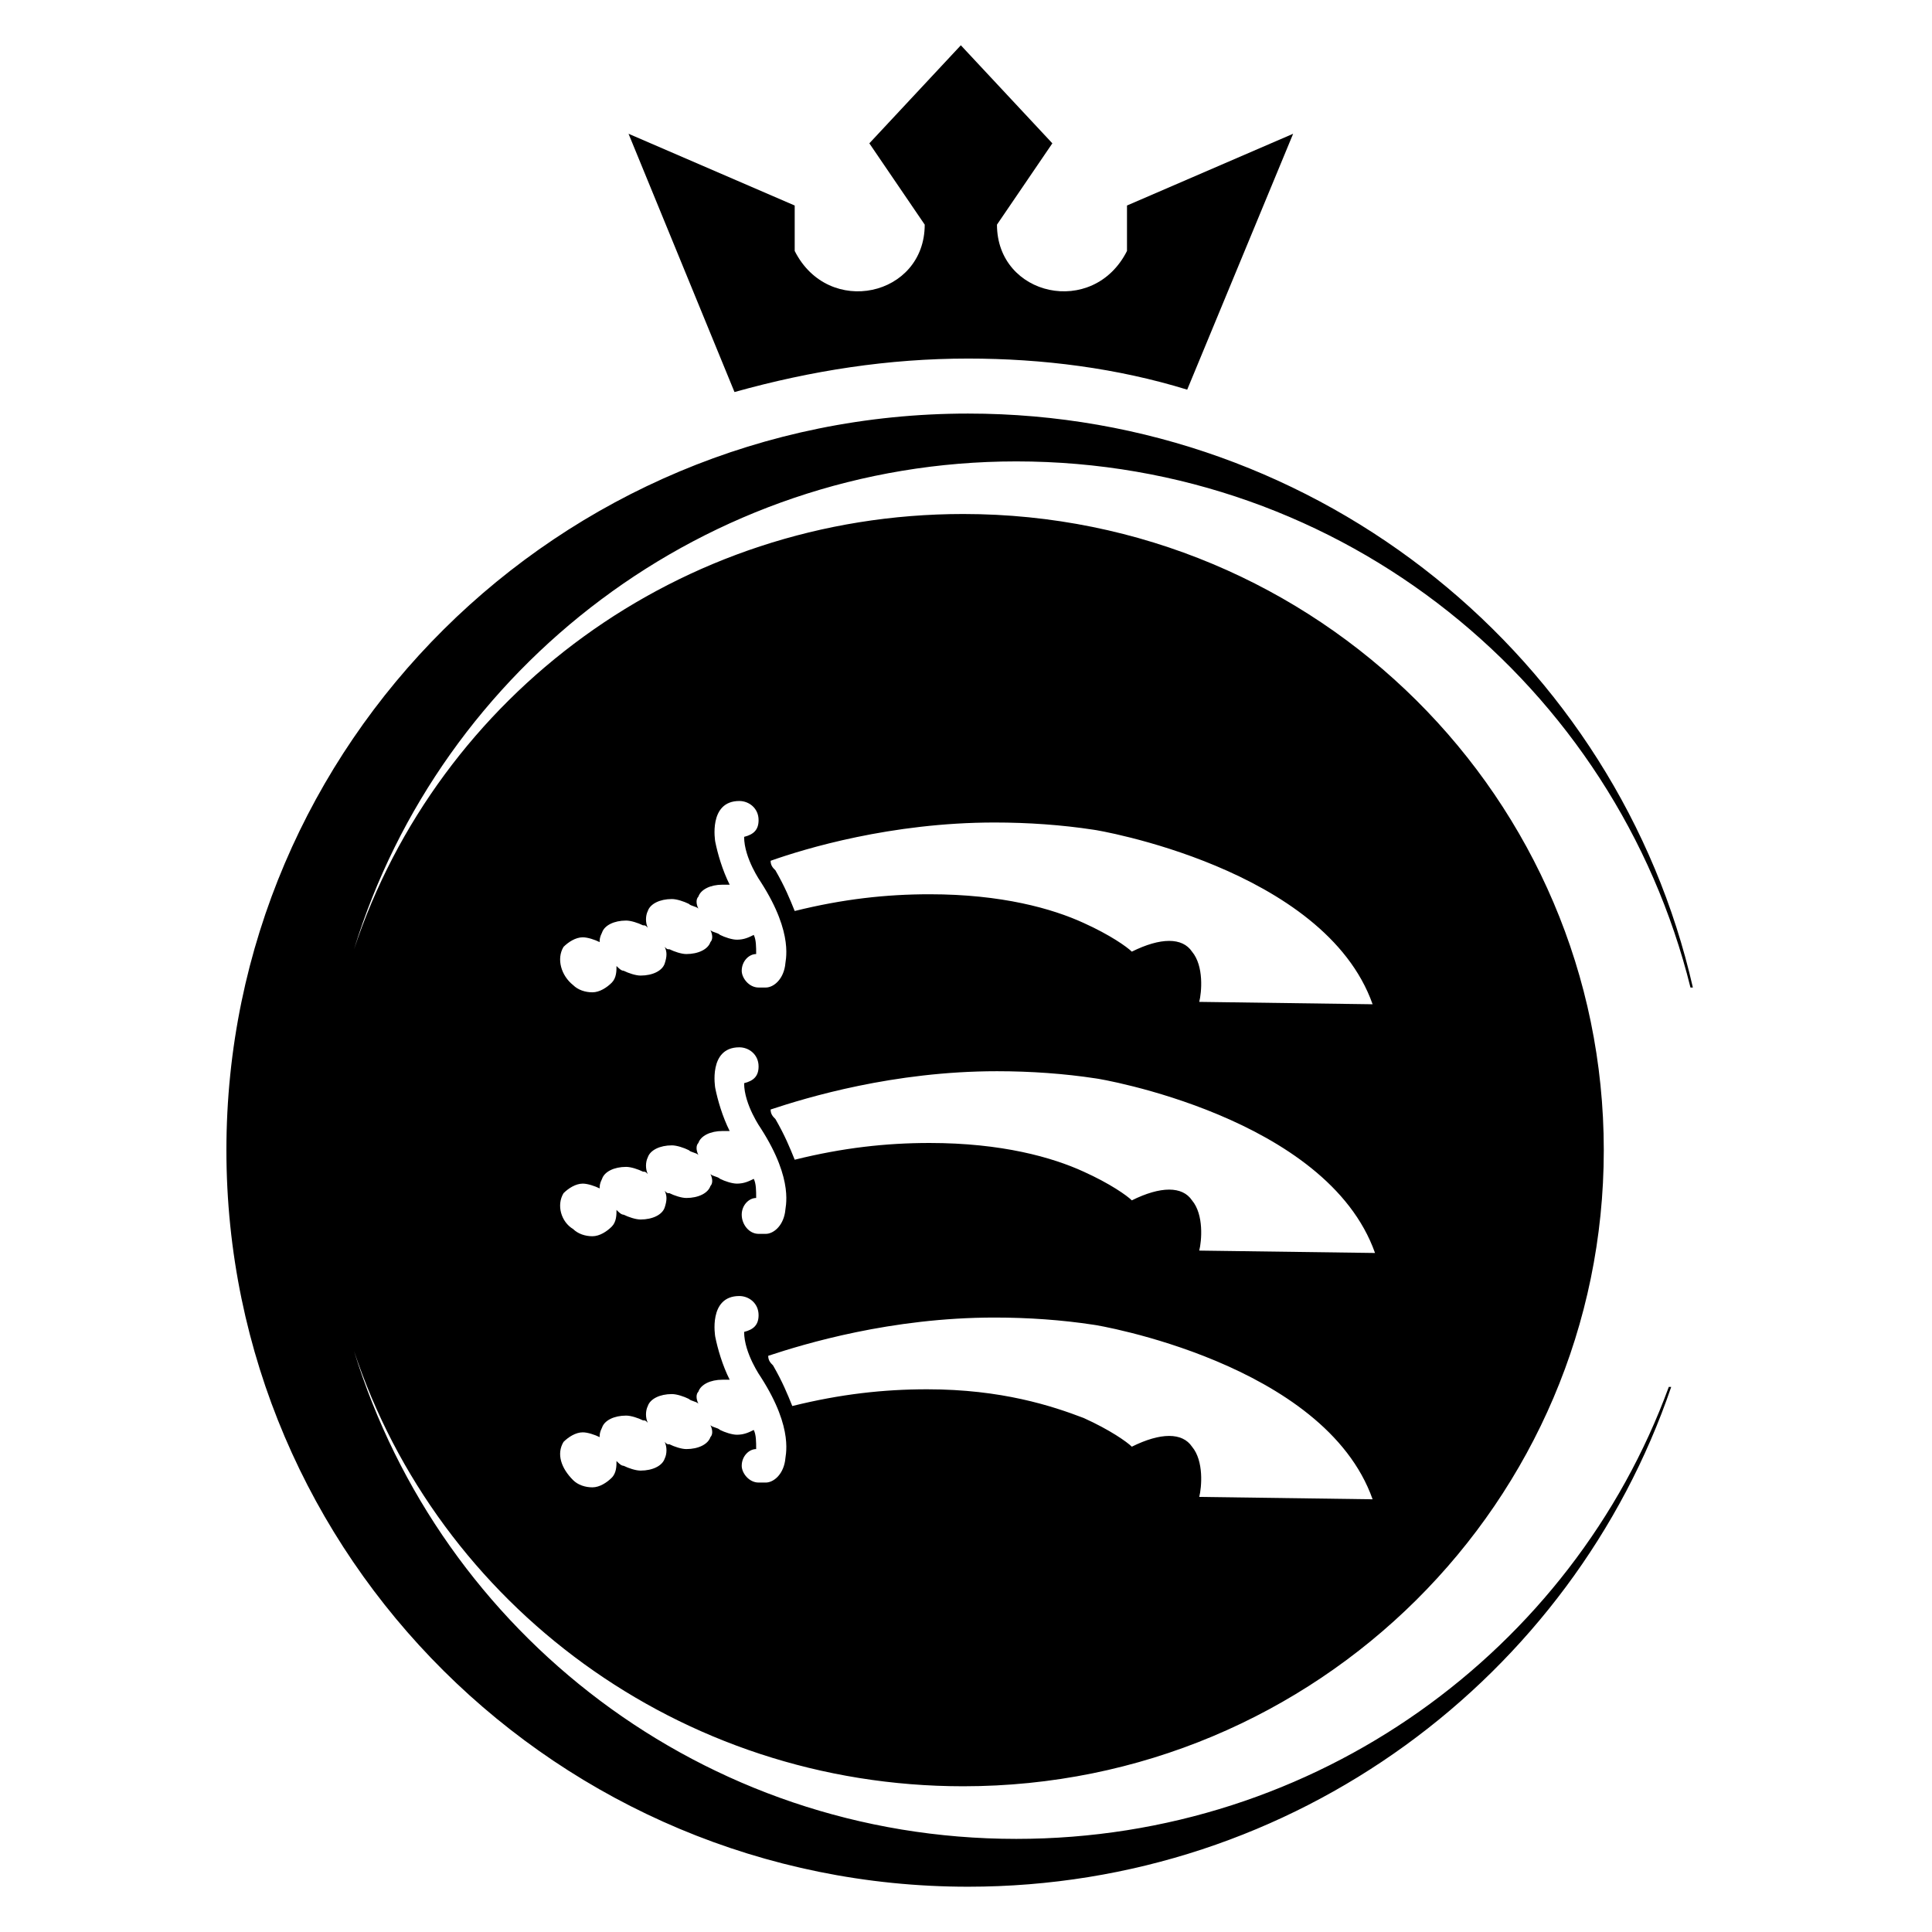 <svg width="128" height="128" viewBox="0 0 128 128" fill="none" xmlns="http://www.w3.org/2000/svg">
<path d="M64.137 27.4C37.016 27.4 15 49.265 15 76.2C15 103.135 37.016 125 64.137 125C85.834 125 104.181 111.057 110.722 91.886H110.562C104.181 109.314 87.27 121.831 67.328 121.831C46.588 121.831 29.199 108.205 23.455 89.509C29.039 106.304 44.993 118.345 63.818 118.345C87.27 118.345 106.255 99.491 106.255 76.2C106.255 52.909 87.27 34.054 63.818 34.054C44.993 34.054 29.039 46.096 23.455 62.891C29.199 44.195 46.748 30.569 67.328 30.569C89.025 30.569 107.052 45.462 111.998 65.426H112.157C107.212 43.719 87.589 27.4 64.137 27.4ZM79.453 99.174C79.612 98.54 79.772 96.797 78.974 95.847C78.336 94.896 76.9 94.896 74.986 95.847C74.666 95.53 73.55 94.738 71.795 93.945C69.721 93.153 66.371 92.044 61.425 92.044C58.553 92.044 55.682 92.361 52.491 93.153C52.172 92.361 51.853 91.569 51.215 90.46C51.055 90.301 50.896 90.143 50.896 89.826C53.289 89.034 59.032 87.291 65.892 87.291C68.126 87.291 70.359 87.449 72.433 87.766C72.593 87.766 87.748 90.301 90.939 99.332L79.453 99.174ZM79.453 82.855C79.612 82.221 79.772 80.478 78.974 79.527C78.336 78.577 76.9 78.577 74.986 79.527C74.666 79.21 73.55 78.418 71.795 77.626C69.721 76.675 66.371 75.725 61.584 75.725C58.713 75.725 55.841 76.042 52.651 76.834C52.331 76.042 52.012 75.249 51.374 74.14C51.215 73.982 51.055 73.823 51.055 73.507C53.448 72.714 59.191 70.971 66.052 70.971C68.285 70.971 70.519 71.13 72.593 71.447C72.752 71.447 87.908 73.982 91.099 83.013L79.453 82.855ZM65.892 54.493C68.126 54.493 70.359 54.652 72.433 54.969C72.593 54.969 87.748 57.504 90.939 66.535L79.453 66.377C79.612 65.743 79.772 64 78.974 63.049C78.336 62.099 76.9 62.099 74.986 63.049C74.666 62.733 73.55 61.94 71.795 61.148C69.721 60.197 66.371 59.247 61.584 59.247C58.713 59.247 55.841 59.564 52.651 60.356C52.331 59.564 52.012 58.771 51.374 57.662C51.215 57.504 51.055 57.346 51.055 57.029C53.289 56.236 59.032 54.493 65.892 54.493ZM37.335 62.733C37.654 62.416 38.133 62.099 38.611 62.099C38.93 62.099 39.409 62.257 39.728 62.416C39.728 62.257 39.728 62.099 39.888 61.782C40.047 61.306 40.685 60.99 41.483 60.99C41.802 60.99 42.281 61.148 42.6 61.306C42.759 61.306 42.759 61.306 42.919 61.465C42.759 61.148 42.759 60.673 42.919 60.356C43.078 59.88 43.717 59.564 44.514 59.564C44.833 59.564 45.312 59.722 45.631 59.88C45.791 60.039 46.109 60.039 46.269 60.197C46.109 59.88 46.109 59.564 46.269 59.405C46.429 58.93 47.067 58.613 47.864 58.613H48.343C47.864 57.662 47.545 56.553 47.386 55.761C47.386 55.761 46.907 53.068 48.981 53.068C49.619 53.068 50.258 53.543 50.258 54.335C50.258 54.969 49.938 55.286 49.3 55.444C49.3 56.87 50.417 58.455 50.417 58.455C52.651 61.94 52.012 63.683 52.012 64C51.853 64.951 51.215 65.426 50.736 65.426H50.258C49.619 65.426 49.141 64.792 49.141 64.317C49.141 63.683 49.619 63.208 50.098 63.208C50.098 62.733 50.098 62.257 49.938 61.94C49.619 62.099 49.3 62.257 48.822 62.257C48.503 62.257 48.024 62.099 47.705 61.94C47.545 61.782 47.226 61.782 47.067 61.623C47.226 61.94 47.226 62.257 47.067 62.416C46.907 62.891 46.269 63.208 45.471 63.208C45.152 63.208 44.674 63.049 44.355 62.891C44.195 62.891 44.195 62.891 44.036 62.733C44.195 63.049 44.195 63.366 44.036 63.842C43.876 64.317 43.238 64.634 42.44 64.634C42.121 64.634 41.642 64.475 41.323 64.317C41.164 64.317 41.004 64.158 40.845 64C40.845 64.317 40.845 64.792 40.526 65.109C40.207 65.426 39.728 65.743 39.249 65.743C38.771 65.743 38.292 65.584 37.973 65.267C37.175 64.634 36.856 63.525 37.335 62.733ZM37.335 79.052C37.654 78.735 38.133 78.418 38.611 78.418C38.93 78.418 39.409 78.577 39.728 78.735C39.728 78.577 39.728 78.418 39.888 78.101C40.047 77.626 40.685 77.309 41.483 77.309C41.802 77.309 42.281 77.468 42.6 77.626C42.759 77.626 42.759 77.626 42.919 77.784C42.759 77.468 42.759 76.992 42.919 76.675C43.078 76.2 43.717 75.883 44.514 75.883C44.833 75.883 45.312 76.041 45.631 76.2C45.791 76.358 46.109 76.358 46.269 76.517C46.109 76.2 46.109 75.883 46.269 75.725C46.429 75.249 47.067 74.933 47.864 74.933H48.343C47.864 73.982 47.545 72.873 47.386 72.081C47.386 72.081 46.907 69.387 48.981 69.387C49.619 69.387 50.258 69.862 50.258 70.654C50.258 71.288 49.938 71.605 49.3 71.764C49.3 73.19 50.417 74.774 50.417 74.774C52.651 78.26 52.012 80.003 52.012 80.32C51.853 81.27 51.215 81.746 50.736 81.746H50.258C49.619 81.746 49.141 81.112 49.141 80.478C49.141 79.844 49.619 79.369 50.098 79.369C50.098 78.894 50.098 78.418 49.938 78.101C49.619 78.26 49.3 78.418 48.822 78.418C48.503 78.418 48.024 78.26 47.705 78.101C47.545 77.943 47.226 77.943 47.067 77.784C47.226 78.101 47.226 78.418 47.067 78.577C46.907 79.052 46.269 79.369 45.471 79.369C45.152 79.369 44.674 79.21 44.355 79.052C44.195 79.052 44.195 79.052 44.036 78.894C44.195 79.21 44.195 79.527 44.036 80.003C43.876 80.478 43.238 80.795 42.44 80.795C42.121 80.795 41.642 80.636 41.323 80.478C41.164 80.478 41.004 80.32 40.845 80.161C40.845 80.478 40.845 80.953 40.526 81.27C40.207 81.587 39.728 81.904 39.249 81.904C38.771 81.904 38.292 81.745 37.973 81.429C37.175 80.953 36.856 79.844 37.335 79.052ZM37.335 95.53C37.654 95.213 38.133 94.896 38.611 94.896C38.93 94.896 39.409 95.055 39.728 95.213C39.728 95.055 39.728 94.896 39.888 94.579C40.047 94.104 40.685 93.787 41.483 93.787C41.802 93.787 42.281 93.945 42.6 94.104C42.759 94.104 42.759 94.104 42.919 94.262C42.759 93.945 42.759 93.47 42.919 93.153C43.078 92.678 43.717 92.361 44.514 92.361C44.833 92.361 45.312 92.519 45.631 92.678C45.791 92.836 46.109 92.836 46.269 92.995C46.109 92.678 46.109 92.361 46.269 92.203C46.429 91.727 47.067 91.41 47.864 91.41H48.343C47.864 90.46 47.545 89.351 47.386 88.558C47.386 88.558 46.907 85.865 48.981 85.865C49.619 85.865 50.258 86.34 50.258 87.132C50.258 87.766 49.938 88.083 49.3 88.242C49.3 89.668 50.417 91.252 50.417 91.252C52.651 94.738 52.012 96.481 52.012 96.797C51.853 97.748 51.215 98.223 50.736 98.223H50.258C49.619 98.223 49.141 97.59 49.141 97.114C49.141 96.481 49.619 96.005 50.098 96.005C50.098 95.53 50.098 95.055 49.938 94.738C49.619 94.896 49.3 95.055 48.822 95.055C48.503 95.055 48.024 94.896 47.705 94.738C47.545 94.579 47.226 94.579 47.067 94.421C47.226 94.738 47.226 95.055 47.067 95.213C46.907 95.688 46.269 96.005 45.471 96.005C45.152 96.005 44.674 95.847 44.355 95.688C44.195 95.688 44.195 95.688 44.036 95.53C44.195 95.847 44.195 96.322 44.036 96.639C43.876 97.114 43.238 97.431 42.44 97.431C42.121 97.431 41.642 97.273 41.323 97.114C41.164 97.114 41.004 96.956 40.845 96.797C40.845 97.114 40.845 97.59 40.526 97.906C40.207 98.223 39.728 98.54 39.249 98.54C38.771 98.54 38.292 98.382 37.973 98.065C37.175 97.273 36.856 96.322 37.335 95.53ZM64.137 23.756C69.083 23.756 74.028 24.39 78.655 25.816L85.674 8.862L74.666 13.616V16.626C72.433 21.062 66.052 19.636 66.052 14.883L69.721 9.496L63.658 3L57.596 9.496L61.265 14.883C61.265 19.636 54.884 21.062 52.651 16.626V13.616L41.642 8.862L48.662 25.974C53.767 24.548 58.872 23.756 64.137 23.756Z" fill="black"/>
</svg>
